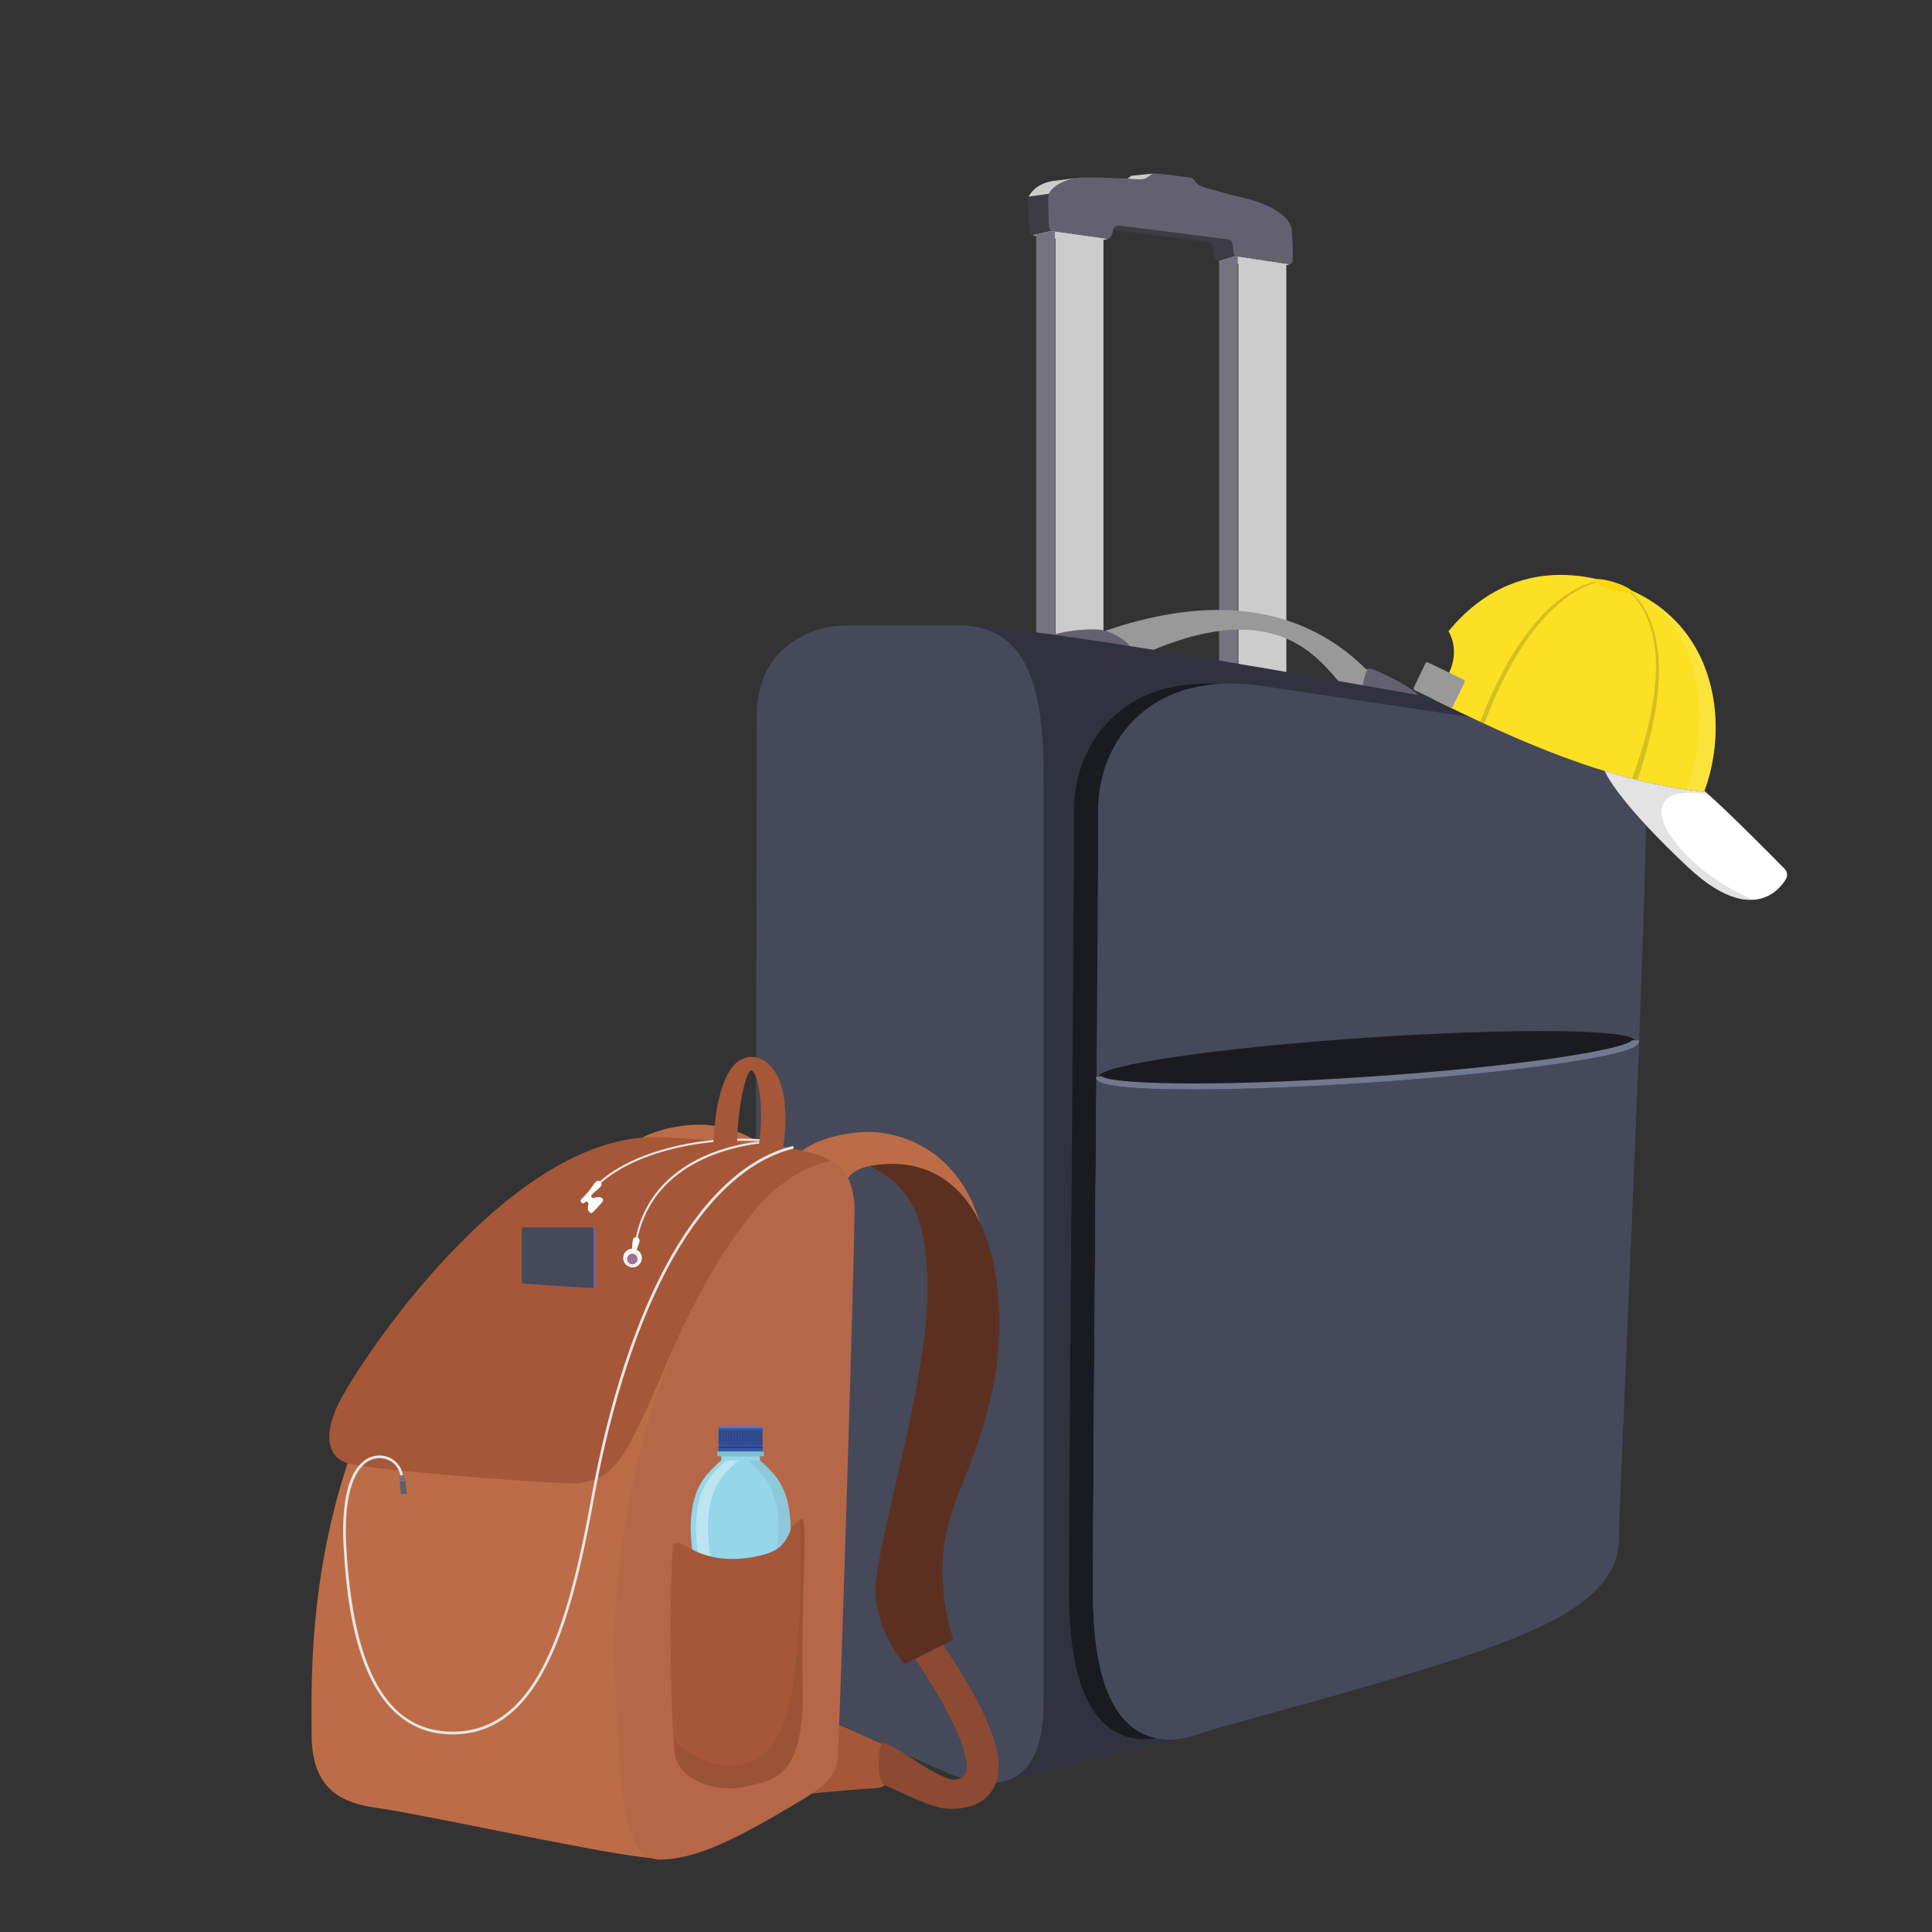 <svg width="80" height="80" viewBox="0 0 80 80" fill="none" xmlns="http://www.w3.org/2000/svg">
<rect x="0" y="0" width="80" height="80" fill="#333333" stroke="none"/>
<g clip-path="url(#clip0_1451_42157)">
<path d="M34.677 71.028C35.338 71.459 36.241 71.792 36.502 71.906C36.888 72.074 36.837 72.336 36.828 72.797C36.819 73.246 36.951 74.002 36.3 74.041C35.649 74.079 34.343 74.188 33.636 74.266C32.928 74.345 34.174 71.42 34.174 71.42L34.677 71.028Z" fill="#A55738"/>
<path d="M27.936 53.423C27.932 53.485 26.507 53.447 24.579 53.338C24.207 53.318 23.817 53.294 23.415 53.269C22.77 53.227 22.158 53.184 21.605 53.142C20.017 53.019 18.91 52.901 18.91 52.846C18.913 52.791 20.021 52.814 21.605 52.894C22.163 52.922 22.781 52.958 23.431 53C23.828 53.025 24.213 53.051 24.578 53.078C26.512 53.217 27.936 53.36 27.936 53.423Z" fill="#5B3021"/>
<path d="M16.19 62.353C16.168 62.127 16.336 61.923 16.562 61.902L19.522 61.62C19.748 61.599 19.951 61.767 19.972 61.993L20.643 69.087C20.665 69.314 20.497 69.517 20.271 69.539L17.311 69.821C17.084 69.842 16.882 69.674 16.86 69.447L16.19 62.353Z" fill="#CCCCCC"/>
<path d="M16.058 62.309C16.036 62.082 16.203 61.879 16.43 61.857L19.39 61.575C19.616 61.554 19.819 61.722 19.84 61.949L20.511 69.043C20.532 69.27 20.365 69.473 20.139 69.494L17.178 69.776C16.952 69.798 16.75 69.63 16.728 69.403L16.058 62.309Z" fill="#CCCCCC"/>
<path d="M16.063 62.352C16.042 62.125 16.209 61.922 16.435 61.9L19.396 61.618C19.622 61.597 19.824 61.765 19.846 61.992L20.517 69.086C20.538 69.312 20.371 69.516 20.144 69.537L17.184 69.819C16.958 69.841 16.755 69.673 16.734 69.446L16.063 62.352Z" fill="white"/>
<path d="M20.275 69.233C20.279 69.279 20.245 69.319 20.2 69.324L17.089 69.62C17.044 69.624 17.003 69.59 16.999 69.545L16.343 62.609C16.339 62.564 16.372 62.523 16.418 62.519L19.529 62.223C19.574 62.218 19.615 62.252 19.619 62.297L20.275 69.233Z" fill="#5A5F70"/>
<path opacity="0.31" d="M18.398 62.049C18.404 62.12 18.336 62.185 18.245 62.194L17.721 62.244C17.631 62.253 17.551 62.201 17.544 62.13C17.538 62.059 17.606 61.993 17.697 61.984L18.221 61.934C18.311 61.926 18.391 61.977 18.398 62.049Z" fill="black"/>
<path opacity="0.31" d="M18.366 62.052C18.373 62.123 18.304 62.189 18.214 62.197L17.69 62.247C17.599 62.256 17.52 62.204 17.513 62.133C17.506 62.062 17.575 61.996 17.665 61.988L18.189 61.938C18.28 61.929 18.359 61.98 18.366 62.052Z" fill="black"/>
<path d="M18.373 62.051C18.38 62.123 18.311 62.188 18.221 62.197L17.697 62.246C17.607 62.255 17.527 62.204 17.52 62.132C17.514 62.061 17.582 61.995 17.672 61.987L18.197 61.937C18.287 61.928 18.366 61.98 18.373 62.051Z" fill="#E6E6E6"/>
<path d="M14.916 63.761C13.584 63.469 14.234 70.043 14.419 70.822C14.589 71.536 14.101 72.921 16.909 73.41C18.866 73.751 21.35 74.145 22.402 74.267C23.453 74.389 24.742 74.727 24.549 71.983C24.402 69.891 24.529 66.454 24.591 65.66C24.652 64.866 24.734 63.748 22.649 64.028C19.329 64.475 18.188 64.479 14.916 63.761Z" fill="#5B3021"/>
<path d="M14.421 63.595C13.089 63.298 13.738 69.976 13.924 70.767C14.094 71.492 13.605 72.899 16.413 73.396C18.371 73.742 20.855 74.142 21.906 74.266C22.958 74.39 24.247 74.733 24.054 71.946C23.907 69.821 24.033 66.331 24.095 65.524C24.157 64.717 24.239 63.582 22.154 63.867C18.833 64.32 17.692 64.324 14.421 63.595Z" fill="#A55738"/>
<path d="M52.651 9.629C52.595 8.932 51.391 8.471 50.763 8.325C50.22 8.199 49.083 7.904 48.844 7.79C48.733 7.737 48.688 7.669 48.648 7.608C48.602 7.537 48.558 7.47 48.428 7.456C48.369 7.45 48.255 7.435 48.11 7.416C47.681 7.36 47.033 7.275 46.896 7.291C46.804 7.302 46.757 7.353 46.713 7.402C46.665 7.455 46.62 7.505 46.519 7.514C46.422 7.523 46.14 7.512 45.749 7.496C45.306 7.478 44.755 7.457 44.187 7.452C43.09 7.443 42.636 7.973 42.595 8.167C42.563 8.316 42.576 8.74 42.587 9.081C42.59 9.188 42.593 9.286 42.595 9.366C42.597 9.512 42.627 9.614 42.688 9.676C42.752 9.742 42.842 9.755 42.93 9.758C42.956 9.759 43.018 9.766 43.103 9.776C43.114 9.777 43.125 9.779 43.136 9.78C43.353 9.807 43.698 9.854 44.036 9.9C44.22 9.925 44.399 9.949 44.55 9.969C44.561 9.971 44.571 9.972 44.582 9.973C44.723 9.992 44.836 10.006 44.9 10.013C45.185 10.044 45.235 9.755 45.254 9.647C45.257 9.631 45.259 9.618 45.261 9.612L45.265 9.6C45.283 9.543 45.319 9.427 45.519 9.448C45.62 9.459 46.399 9.558 47.302 9.673C48.446 9.819 49.743 9.984 49.956 10.007V10.005C49.959 10.005 49.961 10.005 49.964 10.006C50.06 10.016 50.115 10.052 50.146 10.084C50.179 10.117 50.2 10.162 50.2 10.202C50.201 10.214 50.204 10.239 50.212 10.288C50.221 10.348 50.235 10.438 50.252 10.571C50.281 10.793 50.47 10.811 50.584 10.82C50.595 10.821 50.604 10.822 50.613 10.823C50.625 10.824 50.666 10.83 50.724 10.838C50.735 10.839 50.745 10.841 50.757 10.842C50.796 10.848 50.84 10.854 50.889 10.861C51.384 10.931 51.859 10.997 52.17 11.033C52.182 11.035 52.192 11.036 52.203 11.037C52.234 11.041 52.266 11.044 52.293 11.047C52.417 11.06 52.499 11.067 52.524 11.062C52.636 11.044 52.665 10.971 52.681 10.931C52.684 10.924 52.686 10.918 52.688 10.913C52.708 10.875 52.706 10.32 52.651 9.629Z" fill="#3D3C44"/>
<path d="M53.485 9.522C53.429 8.825 52.226 8.365 51.597 8.218C51.055 8.092 49.917 7.797 49.678 7.683C49.567 7.631 49.522 7.562 49.482 7.501C49.436 7.43 49.392 7.363 49.262 7.349C49.204 7.343 49.089 7.328 48.944 7.309C48.515 7.253 47.867 7.168 47.73 7.185C47.638 7.196 47.592 7.246 47.547 7.296C47.499 7.348 47.454 7.398 47.353 7.407C47.257 7.416 46.974 7.405 46.583 7.389C46.14 7.372 45.589 7.35 45.021 7.345C43.924 7.336 43.47 7.866 43.429 8.06C43.397 8.209 43.41 8.633 43.421 8.974C43.424 9.081 43.427 9.18 43.429 9.259C43.431 9.405 43.462 9.507 43.522 9.569C43.587 9.636 43.676 9.648 43.764 9.651C43.791 9.652 43.852 9.659 43.938 9.669C43.948 9.671 43.959 9.672 43.971 9.673C44.187 9.7 44.532 9.747 44.87 9.793C45.054 9.818 45.233 9.842 45.384 9.862C45.395 9.864 45.405 9.865 45.416 9.867C45.557 9.885 45.67 9.9 45.735 9.907C46.019 9.937 46.07 9.648 46.088 9.54C46.091 9.524 46.093 9.511 46.095 9.506L46.099 9.493C46.117 9.437 46.153 9.32 46.354 9.342C46.454 9.352 47.233 9.452 48.136 9.566C49.281 9.712 50.578 9.877 50.79 9.9V9.898C50.793 9.898 50.795 9.898 50.798 9.899C50.894 9.909 50.949 9.946 50.98 9.977C51.014 10.011 51.034 10.055 51.035 10.095C51.035 10.107 51.039 10.132 51.046 10.181C51.055 10.241 51.069 10.331 51.086 10.464C51.115 10.686 51.304 10.704 51.419 10.713C51.429 10.714 51.438 10.715 51.447 10.716C51.46 10.717 51.5 10.723 51.558 10.731C51.569 10.732 51.58 10.734 51.591 10.736C51.63 10.741 51.674 10.748 51.724 10.754C52.218 10.824 52.694 10.89 53.004 10.927C53.016 10.928 53.026 10.929 53.037 10.93C53.069 10.934 53.1 10.938 53.127 10.941C53.251 10.954 53.333 10.96 53.358 10.956C53.47 10.938 53.499 10.864 53.515 10.824C53.518 10.817 53.52 10.811 53.522 10.807C53.542 10.768 53.541 10.213 53.485 9.522Z" fill="#636170"/>
<path d="M42.771 9.743L43.522 9.569L45.851 9.899L45.017 10.059L42.771 9.743Z" fill="#CCCCCC"/>
<path d="M50.478 10.816L51.148 10.614L53.377 10.952L52.638 11.109L50.478 10.816Z" fill="#CCCCCC"/>
<path d="M47.717 7.189L46.857 7.277L46.685 7.393C46.685 7.393 47.217 7.455 47.385 7.407C47.481 7.379 47.717 7.189 47.717 7.189Z" fill="#CCCCCC"/>
<path d="M44.537 7.377C43.618 7.546 43.432 8.023 43.432 8.023L42.593 8.141C42.923 7.519 43.694 7.484 43.694 7.484C43.694 7.484 44.237 7.414 44.537 7.377Z" fill="#CCCCCC"/>
<path d="M45.211 9.809C45.207 9.819 45.203 9.829 45.199 9.838C45.152 9.939 45.065 10.031 44.899 10.013C44.834 10.007 44.721 9.993 44.581 9.973C44.569 9.973 44.559 9.971 44.547 9.969C44.396 9.949 44.218 9.925 44.034 9.9C43.923 9.885 43.811 9.87 43.703 9.855C43.696 9.854 43.688 9.853 43.682 9.853C43.47 9.824 43.275 9.798 43.134 9.78C43.123 9.779 43.112 9.777 43.101 9.776C43.016 9.766 42.954 9.76 42.928 9.758C42.92 9.758 42.913 9.757 42.905 9.757C42.867 9.755 42.827 9.75 42.791 9.738L42.905 9.712L43.52 9.569L43.682 9.592L43.703 9.595L45.211 9.809Z" fill="#3D3C44"/>
<path d="M52.695 10.848C52.694 10.864 52.693 10.877 52.691 10.887C52.69 10.901 52.688 10.909 52.686 10.913C52.684 10.918 52.681 10.924 52.679 10.931C52.663 10.97 52.633 11.045 52.522 11.062C52.496 11.066 52.414 11.06 52.291 11.047C52.264 11.044 52.232 11.041 52.201 11.037C52.19 11.036 52.18 11.035 52.168 11.033C51.94 11.007 51.625 10.964 51.278 10.915C51.27 10.915 51.262 10.913 51.254 10.912C51.134 10.896 51.011 10.878 50.887 10.861C50.838 10.854 50.794 10.848 50.755 10.843C50.743 10.841 50.733 10.839 50.722 10.838C50.663 10.829 50.624 10.824 50.611 10.823C50.602 10.822 50.592 10.821 50.582 10.82C50.556 10.818 50.526 10.815 50.496 10.81L51.147 10.614L51.254 10.63L51.278 10.634L52.695 10.848Z" fill="#3D3C44"/>
<path d="M45.848 9.899L45.811 9.906C45.788 9.91 45.761 9.91 45.733 9.906C45.72 9.905 45.707 9.904 45.692 9.902C45.625 9.894 45.529 9.882 45.415 9.867C45.403 9.866 45.394 9.864 45.382 9.862C45.324 9.855 45.263 9.847 45.199 9.838C45.094 9.824 44.982 9.809 44.868 9.793C44.53 9.747 44.185 9.7 43.968 9.674C43.957 9.672 43.946 9.67 43.936 9.669C43.85 9.659 43.788 9.653 43.762 9.651C43.742 9.65 43.723 9.649 43.703 9.647C43.697 9.646 43.689 9.645 43.682 9.644C43.621 9.635 43.565 9.615 43.52 9.569L43.682 9.592L43.703 9.595L45.211 9.808L45.692 9.876L45.848 9.899Z" fill="#636170"/>
<path d="M53.373 10.952L53.356 10.955C53.342 10.958 53.311 10.957 53.265 10.954C53.228 10.951 53.181 10.946 53.126 10.941C53.099 10.938 53.067 10.934 53.036 10.931C53.024 10.929 53.014 10.928 53.002 10.926C52.912 10.916 52.807 10.902 52.691 10.887C52.411 10.851 52.072 10.803 51.721 10.754C51.672 10.747 51.628 10.741 51.589 10.736C51.578 10.734 51.567 10.732 51.556 10.731C51.498 10.723 51.458 10.717 51.446 10.716C51.436 10.715 51.426 10.714 51.417 10.713C51.376 10.71 51.327 10.706 51.278 10.692C51.27 10.69 51.262 10.687 51.254 10.684C51.214 10.67 51.177 10.648 51.147 10.614L51.254 10.63L51.278 10.634L52.694 10.848L53.265 10.936L53.373 10.952Z" fill="#636170"/>
<path d="M45.849 9.899L45.812 9.906L45.692 9.929L45.014 10.06L43.703 9.875L43.682 9.872L42.906 9.762L42.769 9.743L42.791 9.738L42.906 9.712L43.52 9.569L43.682 9.592L43.703 9.595L45.211 9.809L45.692 9.877L45.849 9.899Z" fill="#CCCCCC"/>
<path d="M53.373 10.952L53.356 10.955L53.265 10.975L52.637 11.109L51.278 10.925L51.254 10.921L50.477 10.816V10.815L50.496 10.81L51.147 10.614L51.254 10.63L51.278 10.634L52.695 10.848L53.265 10.936L53.373 10.952Z" fill="#CCCCCC"/>
<path d="M45.692 9.877V28.489H43.703V9.595L45.211 9.809L45.692 9.877Z" fill="#CCCCCC"/>
<path d="M43.682 9.592V28.489H42.906V9.712L43.52 9.569L43.682 9.592Z" fill="#74737F"/>
<path d="M51.254 10.63V28.489H50.477V10.807C50.484 10.808 50.49 10.809 50.496 10.81L51.147 10.614L51.254 10.63Z" fill="#74737F"/>
<path d="M53.265 10.936V28.489H51.278V10.634L52.695 10.848L53.265 10.936Z" fill="#CCCCCC"/>
<path d="M58.771 28.822C58.759 28.82 58.74 28.789 58.74 28.789C58.256 28.306 56.979 27.761 56.835 27.713C56.674 27.659 56.585 27.692 56.538 27.732C56.542 27.736 56.546 27.74 56.551 27.744L56.524 27.771C56.52 27.767 56.515 27.763 56.511 27.759C56.499 27.775 56.492 27.789 56.49 27.796C56.487 27.804 56.227 28.552 56.342 28.779C56.343 28.779 56.344 28.78 56.345 28.78L56.344 28.784C56.353 28.8 56.364 28.814 56.377 28.824L56.4 28.793C56.399 28.793 56.398 28.791 56.398 28.791C57.242 28.91 58.075 29.027 58.884 29.141C58.883 29.147 58.921 29.154 58.922 29.147C58.937 29.048 58.878 28.937 58.771 28.822Z" fill="#636170"/>
<path d="M46.944 27.276C46.941 27.278 46.936 27.238 46.945 27.234C46.943 27.173 46.932 27.102 46.912 27.011C46.881 26.871 46.781 26.734 46.646 26.608L46.647 26.607C46.644 26.604 46.64 26.603 46.637 26.6C46.416 26.4 46.103 26.232 45.827 26.14C45.812 26.146 45.77 26.123 45.77 26.123C45.726 26.11 45.683 26.098 45.642 26.089C45.374 26.032 44.592 26.056 43.921 26.203L43.88 26.213C43.629 26.271 43.394 26.345 43.212 26.44C43.214 26.441 43.216 26.441 43.218 26.441C43.218 26.441 43.177 26.474 43.158 26.472C43.088 26.513 43.024 26.556 42.975 26.604C42.903 26.673 42.894 26.781 42.916 26.859C42.923 26.882 42.933 26.901 42.945 26.919C42.958 26.938 43.012 26.933 43.003 26.927C43.296 26.968 43.606 27.011 43.931 27.057C43.931 27.057 43.93 27.057 43.93 27.057C43.93 27.057 43.98 27.073 43.994 27.066C44.837 27.183 45.779 27.316 46.79 27.457C46.788 27.459 46.786 27.46 46.785 27.461C46.785 27.461 46.832 27.475 46.844 27.465C46.909 27.415 46.938 27.357 46.944 27.276Z" fill="#636170"/>
<path d="M56.423 28.811C56.308 28.583 56.568 27.835 56.571 27.827C56.574 27.82 56.58 27.806 56.592 27.79C56.596 27.794 56.601 27.798 56.605 27.802L56.632 27.775C56.627 27.771 56.623 27.767 56.619 27.763C55.607 26.741 54.43 26.03 53.106 25.632L53.072 25.625L53.073 25.622C52.557 25.469 52.019 25.363 51.459 25.307L51.457 25.314L51.42 25.306L51.42 25.303C51.297 25.291 51.172 25.281 51.046 25.273C49.451 25.181 47.676 25.465 45.769 26.119L45.77 26.123C45.77 26.123 45.812 26.146 45.827 26.14C46.102 26.232 46.416 26.4 46.636 26.6C46.639 26.603 46.644 26.604 46.647 26.607L46.645 26.608C46.781 26.734 46.881 26.871 46.911 27.011C46.931 27.102 46.943 27.173 46.944 27.234C46.936 27.238 46.941 27.278 46.944 27.276C47.097 27.203 47.246 27.134 47.393 27.069C47.393 27.069 47.433 27.04 47.45 27.043C48.994 26.36 50.239 26.089 51.256 26.073L51.262 26.044L51.3 26.052L51.295 26.073C51.921 26.068 52.459 26.159 52.925 26.314L52.927 26.302L52.965 26.31L52.961 26.326C54.198 26.75 54.919 27.61 55.427 28.217L55.466 28.263C55.472 28.264 55.479 28.265 55.486 28.266L55.476 28.275C55.484 28.286 55.494 28.297 55.504 28.308C55.577 28.393 55.663 28.488 55.775 28.605C55.846 28.679 55.951 28.727 56.06 28.763C56.124 28.784 56.19 28.802 56.251 28.815C56.288 28.823 56.323 28.83 56.355 28.836C56.378 28.841 56.399 28.845 56.418 28.849L56.425 28.815L56.426 28.811C56.425 28.811 56.424 28.811 56.423 28.811Z" fill="#999999"/>
<path d="M68.143 32.961C68.128 32.738 68.093 32.536 68.043 32.351C67.825 30.287 65.73 29.979 64.178 29.752C63.946 29.718 63.727 29.686 63.528 29.65C63.418 29.63 63.222 29.595 62.952 29.545C49.932 27.173 41.886 25.898 40.08 25.918C39.961 25.907 39.84 25.9 39.712 25.9C38.338 25.9 36.845 25.903 35.86 25.905C35.376 25.906 35.014 25.907 34.851 25.907C33.94 25.907 31.341 26.584 31.341 29.594C31.341 31.083 31.312 43.43 31.289 53.352C31.272 60.448 31.258 66.576 31.258 67.102C31.258 68.467 31.506 69.971 33.348 70.786C34.135 71.134 35.132 71.584 36.097 72.018C37.384 72.597 38.599 73.144 38.919 73.272C38.952 73.286 38.996 73.305 39.051 73.329C39.425 73.493 40.203 73.834 41.002 73.834H41.002C41.076 73.834 41.148 73.831 41.218 73.825V73.825C41.219 73.825 41.22 73.825 41.221 73.825C41.386 73.811 41.54 73.78 41.685 73.734C43.452 73.361 48.19 72.177 49.078 71.95C49.403 71.883 49.663 71.787 49.804 71.734C49.848 71.718 49.88 71.706 49.9 71.7C50.685 71.469 51.672 71.196 52.814 70.879C56.205 69.941 60.424 68.773 62.956 67.721C65.772 66.549 67.028 65.311 67.028 63.705C67.028 63.18 67.172 59.812 67.355 55.547C67.713 47.191 68.253 34.564 68.143 32.961Z" fill="#30323F"/>
<path d="M39.712 25.9C38.338 25.9 36.844 25.903 35.86 25.905C35.375 25.906 35.014 25.907 34.851 25.907C33.94 25.907 31.34 26.584 31.34 29.594C31.34 31.083 31.312 43.43 31.289 53.352C31.272 60.448 31.258 66.576 31.258 67.102C31.258 68.467 31.506 69.971 33.347 70.786C34.134 71.134 35.132 71.584 36.097 72.018C37.384 72.597 38.599 73.144 38.919 73.272C38.952 73.286 38.996 73.305 39.05 73.329C39.425 73.493 40.203 73.834 41.001 73.834H41.002C41.646 73.834 42.159 73.608 42.526 73.161C42.984 72.604 43.216 71.7 43.216 70.472V32.301C43.216 28.976 42.791 25.9 39.712 25.9Z" fill="#454959"/>
<path d="M68.143 32.961C67.992 30.759 66.036 30.477 64.742 30.289C64.603 30.269 64.471 30.25 64.35 30.23C63.095 30.02 55.071 28.82 52.29 28.407C51.825 28.338 51.372 28.303 50.943 28.303C47.182 28.303 45.469 31.02 45.469 33.544C45.469 36.536 45.422 42.432 45.372 48.676C45.318 55.347 45.263 62.245 45.263 65.984C45.263 70.973 46.974 72.02 48.41 72.02C49.036 72.02 49.574 71.819 49.804 71.734C49.847 71.717 49.88 71.705 49.9 71.699C50.685 71.469 51.671 71.195 52.814 70.879C56.205 69.941 60.424 68.773 62.955 67.721C65.772 66.549 67.028 65.311 67.028 63.705C67.028 63.18 67.172 59.812 67.355 55.547C67.713 47.191 68.253 34.564 68.143 32.961Z" fill="#454959"/>
<path d="M47.923 71.978C47.765 72.004 47.594 72.02 47.415 72.02C45.98 72.02 44.268 70.973 44.268 65.984C44.268 62.245 44.323 55.347 44.377 48.676C44.427 42.432 44.474 36.536 44.474 33.544C44.474 31.02 46.188 28.303 49.948 28.303C50.114 28.303 50.282 28.308 50.454 28.319C47.031 28.542 45.466 31.131 45.466 33.544C45.466 36.536 45.419 42.432 45.368 48.676C45.315 55.347 45.259 62.245 45.259 65.984C45.259 70.421 46.613 71.741 47.923 71.978Z" fill="#191B21"/>
<path d="M67.687 43.092C67.719 43.571 62.779 44.295 56.651 44.709C50.524 45.123 45.531 45.07 45.499 44.59C45.467 44.111 50.408 43.387 56.535 42.973C62.662 42.559 67.655 42.613 67.687 43.092Z" fill="#191B21"/>
<path d="M49.401 45.112C49.191 45.112 48.987 45.111 48.788 45.109C45.407 45.073 45.386 44.752 45.376 44.599C45.376 44.599 45.617 44.561 45.616 44.559C45.862 44.865 49.831 45.045 56.643 44.585C63.455 44.125 67.365 43.414 67.568 43.077C67.566 43.079 67.868 43.075 67.868 43.075C67.87 43.289 67.843 43.558 64.497 44.048C62.409 44.354 59.626 44.633 56.66 44.833C53.972 45.015 51.425 45.112 49.401 45.112Z" fill="#72788E"/>
<path d="M67.868 43.205C67.709 47.266 67.514 51.829 67.355 55.547C67.172 59.812 67.028 63.181 67.028 63.705C67.028 65.311 65.772 66.549 62.955 67.721C60.424 68.774 56.205 69.941 52.814 70.879C51.672 71.196 50.685 71.468 49.9 71.7C49.88 71.705 49.847 71.718 49.804 71.733C49.716 71.766 49.58 71.817 49.413 71.866C49.396 71.871 49.379 71.876 49.361 71.881C49.274 71.905 49.179 71.929 49.077 71.95C48.876 71.99 48.649 72.02 48.41 72.02C46.974 72.02 45.263 70.973 45.263 65.984C45.263 62.245 45.318 55.347 45.372 48.676C45.382 47.325 45.393 45.99 45.404 44.698C45.509 44.861 46.034 45.08 48.801 45.109C49 45.111 49.205 45.112 49.417 45.112C51.448 45.112 54.004 45.014 56.701 44.834C59.679 44.633 62.472 44.354 64.567 44.048C67.208 43.662 67.758 43.382 67.868 43.205Z" fill="url(#paint0_linear_1451_42157)"/>
<path d="M67.868 43.205C67.709 47.266 67.514 51.829 67.355 55.547C67.172 59.812 67.028 63.181 67.028 63.705C67.028 65.311 65.772 66.549 62.955 67.721C60.424 68.774 56.205 69.941 52.814 70.879C51.672 71.196 50.685 71.468 49.9 71.7C49.88 71.705 49.847 71.718 49.804 71.733C49.716 71.766 49.58 71.817 49.413 71.866C49.396 71.871 49.379 71.876 49.361 71.881C49.274 71.905 49.179 71.929 49.077 71.95C48.876 71.99 48.649 72.02 48.41 72.02C46.974 72.02 45.263 70.973 45.263 65.984C45.263 62.245 45.318 55.347 45.372 48.676C45.382 47.325 45.393 45.99 45.404 44.698C45.509 44.861 46.034 45.08 48.801 45.109C49 45.111 49.205 45.112 49.417 45.112C51.448 45.112 54.004 45.014 56.701 44.834C59.679 44.633 62.472 44.354 64.567 44.048C67.208 43.662 67.758 43.382 67.868 43.205Z" fill="#454959"/>
<path d="M70.58 32.749C71.255 30.899 71.189 28.818 70.403 27.183C69.721 25.765 68.522 24.736 66.935 24.207C63.455 23.047 61.231 24.616 59.978 26.137L59.98 26.138H59.98C60.585 27.237 59.818 28.275 59.449 28.774C59.412 28.825 59.378 28.87 59.35 28.91L59.391 28.939L59.377 28.966C62.697 30.603 66.571 32.383 70.53 32.78L70.567 32.784L70.58 32.749Z" fill="#FCE024"/>
<path d="M60.162 29.25C60.142 29.291 60.092 29.308 60.051 29.289L58.582 28.578C58.541 28.558 58.524 28.509 58.544 28.468L59.023 27.47C59.043 27.429 59.093 27.412 59.134 27.431L60.602 28.142C60.644 28.162 60.661 28.212 60.641 28.253L60.162 29.25Z" fill="#999999"/>
<path d="M73.94 36.419C73.772 36.69 73.391 37.157 72.711 37.247C72.19 37.315 71.608 37.15 70.974 36.755C70.625 36.536 70.26 36.249 69.879 35.892C67.289 33.456 66.604 32.268 66.444 31.926C67.782 32.335 69.151 32.642 70.529 32.78L70.567 32.783L70.578 32.752L70.59 32.762C71.517 33.564 73.508 35.58 73.897 35.976L73.896 35.978C74.018 36.103 74.034 36.264 73.94 36.419L73.94 36.419Z" fill="white"/>
<path opacity="0.11" d="M70.566 32.783L70.529 32.779C70.307 32.757 70.085 32.73 69.864 32.699C70.613 30.627 70.513 28.288 69.75 26.702C69.406 25.987 68.931 25.372 68.341 24.868C69.239 25.438 69.939 26.22 70.401 27.182C71.188 28.817 71.254 30.898 70.579 32.749L70.566 32.783Z" fill="white"/>
<path opacity="0.11" d="M72.598 37.258C72.107 37.291 71.563 37.122 70.975 36.755C70.625 36.536 70.26 36.249 69.88 35.892C67.29 33.456 66.605 32.268 66.444 31.926C67.782 32.335 69.151 32.642 70.53 32.78L70.567 32.783L70.579 32.753L70.59 32.763C70.638 32.804 70.687 32.847 70.74 32.894C66.944 32.292 69.325 35.912 72.598 37.258Z" fill="black"/>
<path opacity="0.15" d="M67.805 32.288C67.731 32.27 67.658 32.252 67.584 32.233C67.824 31.572 68.038 30.901 68.209 30.218C68.379 29.529 68.507 28.828 68.553 28.12C68.597 27.414 68.562 26.695 68.36 26.014C68.26 25.676 68.116 25.35 67.922 25.053C67.739 24.772 67.511 24.521 67.248 24.311C67.296 24.33 67.342 24.348 67.388 24.368L67.389 24.369C67.612 24.556 67.81 24.776 67.976 25.017C68.18 25.314 68.335 25.645 68.444 25.989C68.665 26.678 68.717 27.409 68.687 28.127C68.656 28.847 68.542 29.56 68.385 30.261C68.229 30.948 68.029 31.622 67.805 32.288Z" fill="black"/>
<path opacity="0.15" d="M66.461 24.052C66.126 24.097 65.803 24.205 65.502 24.354C65.181 24.513 64.884 24.717 64.609 24.946C64.057 25.404 63.591 25.961 63.184 26.552C62.779 27.147 62.424 27.776 62.113 28.426C61.958 28.752 61.813 29.082 61.678 29.416C61.609 29.583 61.544 29.752 61.48 29.921L61.465 29.963C61.407 29.936 61.351 29.91 61.294 29.884L61.306 29.854C61.371 29.683 61.438 29.514 61.508 29.346C61.647 29.009 61.796 28.677 61.955 28.349C62.274 27.695 62.631 27.056 63.056 26.462C63.481 25.87 63.964 25.312 64.537 24.856C64.824 24.631 65.135 24.432 65.467 24.28C65.745 24.153 66.041 24.061 66.342 24.02C66.382 24.03 66.421 24.04 66.461 24.052Z" fill="black"/>
<path d="M67.572 24.508C67.545 24.596 67.171 24.558 66.736 24.424C66.301 24.29 65.97 24.111 65.997 24.023C66.024 23.936 66.398 23.974 66.833 24.107C67.268 24.241 67.599 24.421 67.572 24.508Z" fill="#FFD60B"/>
<path d="M40.542 50.525C39.541 47.376 37.02 46.872 35.981 46.872C35.085 46.872 33.785 47.136 33.105 47.741L33.337 47.865L34.96 49.013C34.96 49.013 35.204 48.396 36.045 48.28C37.308 48.105 40.576 50.632 40.576 50.632L40.542 50.525Z" fill="#BC6D47"/>
<path d="M33.538 50.223C32.536 47.073 30.015 46.57 28.977 46.57C28.08 46.57 26.781 46.833 26.101 47.438L26.333 47.562L27.956 48.71C27.956 48.71 28.2 48.094 29.04 47.977C30.304 47.803 33.571 50.329 33.571 50.329L33.538 50.223Z" fill="#BC6D47"/>
<path d="M39.352 74.902C38.568 74.902 37.291 74.183 36.609 73.913C36.33 73.803 36.291 72.092 36.609 72.174C37.16 72.315 38.075 73.126 39.096 73.587C39.729 73.873 39.957 73.48 39.992 73.43C40.048 73.349 40.377 72.365 37.829 68.596L39 68.028C41.162 71.225 41.795 73.122 41.054 74.179C40.673 74.723 40.05 74.902 39.352 74.902Z" fill="#8C4A33"/>
<path d="M35.076 49.385C35.167 46.621 24.779 45.833 19.459 51.789C12.512 59.569 12.903 68.913 12.903 71.829C12.903 74.745 14.988 74.742 16.207 74.956C19.346 75.508 26.176 77.016 27.275 76.945C28.706 76.853 33.128 59.483 33.128 59.483C33.128 59.483 35.019 51.132 35.076 49.385Z" fill="#BC6D47"/>
<path d="M35.386 49.99C35.386 52.037 34.812 70.382 34.703 72.507C34.663 73.303 34.608 73.695 33.093 74.6C30.671 76.046 28.883 77 27.33 77C25.777 77 25.644 74.094 25.459 69.069C25.273 64.043 26.758 55.512 31.27 50.099C34.9 45.746 35.386 49.408 35.386 49.99Z" fill="#B56748"/>
<path d="M28.267 47.139C27.986 47.124 27.69 47.109 27.38 47.094C21.447 46.803 15.407 55.598 14.169 57.832C13.294 59.411 13.579 60.35 14.395 60.589C15.353 60.87 21.8 61.364 23.531 61.422C25.262 61.48 25.791 60.366 26.449 59.047C27.113 57.715 27.628 56.236 28.575 54.341C29.334 52.82 30.21 51.369 31.27 50.099C32.467 48.664 33.772 48.169 34.38 48.078C34.024 47.717 32.39 47.368 28.267 47.139Z" fill="#A55738"/>
<path d="M41.247 52.962C40.965 51.007 40.243 49.618 39.102 48.831C37.93 48.023 36.626 48.177 36.051 48.273C36.047 48.273 36.045 48.275 36.044 48.278C36.044 48.282 36.051 48.288 36.057 48.292C36.06 48.293 36.064 48.295 36.068 48.297C37.469 49.084 38.527 50.015 38.387 53.99C38.31 56.164 37.615 59.179 37.056 61.601C36.591 63.615 36.19 65.355 36.253 66.094C36.363 67.371 37.077 68.435 37.385 68.839C37.416 68.88 37.479 68.894 37.525 68.872C38.017 68.635 39.093 68.087 39.399 67.931C39.445 67.908 39.467 67.85 39.451 67.801C39.301 67.36 38.686 65.317 39.267 63.093C39.393 62.613 39.612 62.051 39.866 61.401C40.667 59.352 41.764 56.546 41.247 52.962Z" fill="#5B3021"/>
<path d="M31.58 59.099V60.152C31.58 60.185 31.553 60.212 31.52 60.212H29.812C29.779 60.212 29.752 60.185 29.752 60.152V59.099C29.752 59.066 29.779 59.039 29.812 59.039H31.52C31.553 59.039 31.58 59.066 31.58 59.099Z" fill="#3657A6"/>
<path opacity="0.43" d="M31.58 59.907H29.752V59.947H31.58V59.907Z" fill="black"/>
<g opacity="0.43">
<path d="M29.798 59.227H29.779V59.831H29.798V59.227Z" fill="black"/>
<path d="M29.86 59.227H29.841V59.831H29.86V59.227Z" fill="black"/>
<path d="M29.923 59.227H29.904V59.831H29.923V59.227Z" fill="black"/>
<path d="M29.986 59.227H29.967V59.831H29.986V59.227Z" fill="black"/>
<path d="M30.049 59.227H30.029V59.831H30.049V59.227Z" fill="black"/>
<path d="M30.111 59.227H30.092V59.831H30.111V59.227Z" fill="black"/>
<path d="M30.174 59.227H30.155V59.831H30.174V59.227Z" fill="black"/>
<path d="M30.237 59.227H30.218V59.831H30.237V59.227Z" fill="black"/>
<path d="M30.299 59.227H30.28V59.831H30.299V59.227Z" fill="black"/>
<path d="M30.362 59.227H30.343V59.831H30.362V59.227Z" fill="black"/>
<path d="M30.425 59.227H30.405V59.831H30.425V59.227Z" fill="black"/>
<path d="M30.488 59.227H30.468V59.831H30.488V59.227Z" fill="black"/>
<path d="M30.55 59.227H30.531V59.831H30.55V59.227Z" fill="black"/>
<path d="M30.613 59.227H30.594V59.831H30.613V59.227Z" fill="black"/>
<path d="M30.676 59.227H30.657V59.831H30.676V59.227Z" fill="black"/>
<path d="M30.738 59.227H30.719V59.831H30.738V59.227Z" fill="black"/>
<path d="M30.801 59.227H30.782V59.831H30.801V59.227Z" fill="black"/>
<path d="M30.864 59.227H30.845V59.831H30.864V59.227Z" fill="black"/>
<path d="M30.926 59.227H30.907V59.831H30.926V59.227Z" fill="black"/>
<path d="M30.989 59.227H30.97V59.831H30.989V59.227Z" fill="black"/>
<path d="M31.052 59.227H31.033V59.831H31.052V59.227Z" fill="black"/>
<path d="M31.114 59.227H31.095V59.831H31.114V59.227Z" fill="black"/>
<path d="M31.177 59.227H31.158V59.831H31.177V59.227Z" fill="black"/>
<path d="M31.24 59.227H31.221V59.831H31.24V59.227Z" fill="black"/>
<path d="M31.303 59.227H31.283V59.831H31.303V59.227Z" fill="black"/>
<path d="M31.365 59.227H31.346V59.831H31.365V59.227Z" fill="black"/>
<path d="M31.428 59.227H31.409V59.831H31.428V59.227Z" fill="black"/>
<path d="M31.491 59.227H31.471V59.831H31.491V59.227Z" fill="black"/>
<path d="M31.553 59.227H31.534V59.831H31.553V59.227Z" fill="black"/>
</g>
<path opacity="0.2" d="M31.58 59.099V59.132H29.752V59.099C29.752 59.066 29.779 59.039 29.812 59.039H31.52C31.553 59.039 31.58 59.066 31.58 59.099Z" fill="white"/>
<path d="M32.745 68.518C32.652 68.138 32.556 67.746 32.546 67.361C32.532 66.806 32.538 66.18 32.543 65.677C32.545 65.467 32.546 65.285 32.546 65.138C32.546 64.987 32.577 64.786 32.613 64.553C32.696 64.007 32.811 63.258 32.656 62.399C32.474 61.387 31.98 60.937 31.544 60.539L31.479 60.48L31.479 60.48L31.478 60.479L31.478 60.48H31.467V60.292H29.865V60.48H29.854L29.853 60.479L29.788 60.539C29.352 60.937 28.857 61.387 28.675 62.399C28.521 63.258 28.636 64.007 28.719 64.553C28.755 64.786 28.785 64.987 28.785 65.138C28.785 65.285 28.787 65.467 28.789 65.677C28.794 66.18 28.799 66.806 28.785 67.361C28.776 67.746 28.68 68.138 28.587 68.518C28.492 68.906 28.394 69.306 28.394 69.686C28.394 70.167 28.449 70.475 28.518 70.864C28.539 70.986 28.562 71.112 28.585 71.257C28.694 71.933 29.144 72.035 29.402 72.035C29.537 72.035 29.715 72.03 29.904 72.026C30.142 72.021 30.411 72.014 30.666 72.014C30.921 72.014 31.19 72.021 31.427 72.026C31.616 72.03 31.795 72.035 31.93 72.035C32.188 72.035 32.638 71.933 32.747 71.257C32.77 71.112 32.792 70.986 32.814 70.864C32.883 70.475 32.938 70.167 32.938 69.686C32.938 69.306 32.84 68.906 32.745 68.518Z" fill="#96D6E9"/>
<path opacity="0.36" d="M30.562 60.482L30.5 60.539C30.064 60.936 29.569 61.387 29.387 62.399C29.233 63.257 29.347 64.007 29.431 64.553C29.466 64.786 29.497 64.987 29.497 65.138C29.497 65.285 29.499 65.467 29.501 65.677C29.505 66.18 29.511 66.806 29.497 67.361C29.487 67.746 29.391 68.139 29.299 68.518C29.204 68.906 29.106 69.306 29.106 69.686C29.106 70.166 29.161 70.474 29.23 70.864C29.251 70.986 29.273 71.112 29.297 71.257C29.392 71.848 29.747 72 30.008 72.029C29.861 72.032 29.725 72.034 29.617 72.034C29.359 72.034 28.909 71.933 28.8 71.257C28.777 71.112 28.755 70.986 28.733 70.864C28.664 70.474 28.61 70.166 28.61 69.685C28.61 69.306 28.707 68.906 28.802 68.518C28.895 68.139 28.991 67.746 29.001 67.361C29.015 66.806 29.009 66.18 29.004 65.677C29.002 65.467 29.001 65.285 29.001 65.138C29.001 64.987 28.97 64.786 28.934 64.553C28.851 64.007 28.736 63.257 28.891 62.399C29.073 61.387 29.567 60.936 30.003 60.539L30.065 60.482L30.562 60.482Z" fill="white"/>
<path d="M31.636 60.269C31.636 60.285 31.623 60.299 31.606 60.299H29.726C29.709 60.299 29.696 60.285 29.696 60.269V60.133C29.696 60.117 29.709 60.103 29.726 60.103H31.606C31.623 60.103 31.636 60.117 31.636 60.133V60.269Z" fill="#7FBECC"/>
<path opacity="0.06" d="M30.982 60.482L31.044 60.539C31.48 60.936 31.975 61.387 32.157 62.399C32.311 63.257 32.196 64.007 32.113 64.553C32.077 64.786 32.046 64.987 32.046 65.138C32.046 65.285 32.045 65.467 32.043 65.677C32.038 66.18 32.032 66.806 32.046 67.361C32.056 67.746 32.152 68.139 32.245 68.518C32.34 68.906 32.438 69.306 32.438 69.686C32.438 70.166 32.383 70.474 32.314 70.864C32.292 70.986 32.27 71.112 32.247 71.257C32.152 71.848 31.796 72 31.535 72.029C31.682 72.032 31.818 72.034 31.926 72.034C32.185 72.034 32.635 71.933 32.743 71.257C32.767 71.112 32.789 70.986 32.81 70.864C32.879 70.474 32.934 70.166 32.934 69.685C32.934 69.306 32.836 68.906 32.741 68.518C32.649 68.139 32.553 67.746 32.543 67.361C32.529 66.806 32.535 66.18 32.539 65.677C32.541 65.467 32.543 65.285 32.543 65.138C32.543 64.987 32.573 64.786 32.609 64.553C32.692 64.007 32.807 63.257 32.653 62.399C32.471 61.387 31.977 60.936 31.54 60.539L31.478 60.482L30.982 60.482Z" fill="black"/>
<path d="M33.237 69.856C33.32 73.75 31.914 73.707 31.021 73.943C29.562 74.33 28.075 73.626 27.951 72.632C27.941 72.554 27.932 72.467 27.923 72.373C27.913 72.268 27.903 72.154 27.894 72.032C27.74 69.97 27.708 65.506 27.882 63.917C27.882 63.917 28.083 63.836 28.267 63.946C28.723 64.214 29.648 64.797 31.352 64.443C32.395 64.226 32.529 63.835 32.783 63.269C32.83 63.163 32.992 63.036 33.124 62.931C33.14 62.919 33.155 62.907 33.169 62.896C33.491 62.637 33.155 65.962 33.237 69.856Z" fill="#A55738"/>
<path opacity="0.06" d="M33.237 69.856C33.32 73.75 31.914 73.707 31.021 73.944C29.562 74.331 28.075 73.626 27.951 72.632C27.941 72.554 27.932 72.467 27.923 72.373C27.913 72.268 27.903 72.154 27.894 72.032C28.57 72.828 29.826 73.277 30.8 73.056C31.702 72.853 32.645 72.107 32.969 68.82C33.217 66.299 33.174 64.209 33.124 62.931C33.14 62.919 33.155 62.907 33.169 62.896C33.491 62.637 33.155 65.962 33.237 69.856Z" fill="black"/>
<path d="M18.741 71.818C17.079 71.818 15.855 70.848 15.104 68.934C14.464 67.301 14.296 65.322 14.225 63.976C14.16 62.736 14.254 61.124 15.072 60.49C15.383 60.249 15.791 60.199 16.137 60.36C16.475 60.516 16.687 60.843 16.706 61.236L16.594 61.241C16.577 60.886 16.394 60.602 16.09 60.461C15.782 60.319 15.418 60.364 15.141 60.578C14.532 61.051 14.246 62.255 14.337 63.97C14.61 69.175 16.051 71.705 18.741 71.705C20.295 71.705 21.507 70.845 22.447 69.075C23.247 67.568 23.871 65.421 24.468 62.112C25.203 58.045 26.346 54.562 27.775 52.041C29.222 49.486 30.975 47.898 32.845 47.45L32.871 47.559C31.032 48 29.304 49.569 27.872 52.096C26.45 54.607 25.311 58.077 24.578 62.133C23.979 65.452 23.352 67.61 22.546 69.127C21.585 70.938 20.34 71.818 18.741 71.818Z" fill="#E6E6E6"/>
<path d="M24.576 49.313L24.511 49.259C25.751 47.763 29.066 46.87 32.058 47.228L32.048 47.311C29.082 46.957 25.799 47.836 24.576 49.313Z" fill="#E6E6E6"/>
<path d="M24.671 50.908V53.339C24.299 53.318 23.91 53.295 23.507 53.269C22.863 53.228 22.251 53.185 21.698 53.142V50.908C21.698 50.863 21.735 50.825 21.78 50.825H24.589C24.634 50.825 24.671 50.863 24.671 50.908Z" fill="#75629B"/>
<path d="M24.578 50.908V53.339C24.207 53.318 23.817 53.295 23.415 53.269C22.77 53.228 22.158 53.185 21.605 53.142V50.908C21.605 50.863 21.642 50.825 21.687 50.825H24.496C24.542 50.825 24.578 50.863 24.578 50.908Z" fill="#454959"/>
<path d="M26.381 51.386L26.299 51.37C26.551 50.035 27.272 48.988 28.442 48.257C29.598 47.535 30.903 47.299 31.795 47.227L31.802 47.312C30.694 47.4 27.03 47.955 26.381 51.386Z" fill="#E6E6E6"/>
<path d="M16.79 61.324L16.548 61.348L16.601 61.873L16.842 61.848L16.79 61.324Z" fill="#5A5F70"/>
<path d="M16.785 61.323L16.547 61.346L16.551 61.097L16.725 61.078L16.785 61.323Z" fill="#7F6B7E"/>
<path d="M24.208 49.801C24.211 49.798 24.215 49.794 24.22 49.789C24.227 49.782 24.234 49.774 24.244 49.765C24.261 49.748 24.289 49.747 24.304 49.755C24.31 49.759 24.323 49.768 24.335 49.78C24.345 49.789 24.355 49.799 24.36 49.807C24.374 49.826 24.372 49.854 24.351 49.939C24.328 50.035 24.346 50.128 24.395 50.178C24.401 50.184 24.413 50.194 24.423 50.204C24.427 50.207 24.431 50.211 24.434 50.214C24.434 50.214 24.435 50.214 24.435 50.214L24.435 50.214C24.435 50.215 24.435 50.215 24.436 50.215C24.447 50.226 24.464 50.23 24.483 50.227C24.507 50.224 24.532 50.21 24.555 50.188C24.602 50.145 24.923 49.811 24.958 49.748C24.983 49.7 24.971 49.661 24.954 49.642C24.951 49.639 24.947 49.636 24.943 49.632C24.932 49.622 24.921 49.611 24.915 49.607C24.861 49.562 24.766 49.553 24.674 49.584C24.591 49.613 24.563 49.617 24.543 49.606C24.524 49.594 24.494 49.564 24.487 49.554C24.477 49.54 24.476 49.512 24.491 49.493C24.494 49.488 24.498 49.484 24.502 49.479C24.524 49.45 24.553 49.42 24.582 49.392C24.585 49.389 24.589 49.385 24.593 49.381C24.601 49.371 24.627 49.35 24.66 49.324C24.733 49.264 24.842 49.174 24.888 49.111C24.929 49.054 24.91 48.977 24.868 48.936C24.866 48.934 24.863 48.932 24.86 48.929C24.816 48.891 24.738 48.879 24.685 48.925C24.622 48.981 24.547 49.093 24.492 49.174C24.474 49.202 24.457 49.226 24.445 49.244C24.445 49.244 24.445 49.244 24.445 49.244C24.445 49.244 24.444 49.244 24.444 49.245C24.376 49.337 24.235 49.489 24.142 49.59C24.096 49.639 24.063 49.675 24.056 49.685C24.044 49.701 24.042 49.723 24.048 49.747C24.054 49.769 24.067 49.791 24.083 49.805L24.084 49.805C24.113 49.831 24.166 49.839 24.208 49.801Z" fill="white"/>
<path d="M24.141 49.589C24.194 49.531 24.264 49.456 24.326 49.385C24.321 49.381 24.306 49.379 24.297 49.378C24.295 49.378 24.293 49.378 24.292 49.378C24.286 49.377 24.284 49.381 24.282 49.386L24.281 49.388C24.281 49.388 24.261 49.427 24.205 49.485C24.172 49.52 24.117 49.552 24.042 49.582C24.04 49.583 24.039 49.584 24.038 49.584C24.025 49.589 24.02 49.597 24.022 49.608C24.023 49.614 24.038 49.669 24.04 49.673C24.041 49.675 24.041 49.676 24.042 49.677C24.043 49.682 24.046 49.688 24.049 49.693C24.051 49.69 24.052 49.687 24.054 49.684C24.062 49.674 24.095 49.639 24.141 49.589Z" fill="#9B7397"/>
<path d="M24.434 50.214L24.436 50.215L24.436 50.215L24.434 50.214Z" fill="black"/>
<path d="M24.434 50.213C24.431 50.211 24.427 50.207 24.423 50.203C24.413 50.194 24.401 50.184 24.395 50.178C24.346 50.128 24.328 50.035 24.352 49.939C24.372 49.854 24.374 49.826 24.361 49.807C24.355 49.798 24.345 49.788 24.335 49.78C24.323 49.768 24.31 49.758 24.304 49.755C24.289 49.747 24.261 49.748 24.244 49.764C24.234 49.774 24.227 49.782 24.221 49.789C24.215 49.794 24.211 49.798 24.208 49.801C24.166 49.839 24.113 49.831 24.084 49.805C24.084 49.806 24.084 49.806 24.084 49.806L24.083 49.806C24.113 49.833 24.167 49.84 24.209 49.802C24.212 49.799 24.216 49.795 24.221 49.789C24.227 49.783 24.235 49.775 24.245 49.765C24.262 49.75 24.289 49.748 24.304 49.756C24.314 49.762 24.347 49.789 24.36 49.807C24.373 49.826 24.371 49.854 24.35 49.939C24.339 49.988 24.337 50.037 24.346 50.08C24.355 50.121 24.371 50.156 24.395 50.179C24.4 50.184 24.412 50.195 24.423 50.205C24.427 50.209 24.431 50.212 24.434 50.215C24.434 50.215 24.434 50.215 24.434 50.214L24.434 50.213Z" fill="#CCCCCC"/>
<path d="M24.082 49.806L24.083 49.807L24.082 49.806Z" fill="black"/>
<path d="M24.502 49.479C24.498 49.484 24.494 49.489 24.491 49.493C24.476 49.512 24.477 49.54 24.487 49.554C24.494 49.564 24.524 49.595 24.543 49.606C24.563 49.617 24.591 49.613 24.674 49.585C24.766 49.553 24.861 49.562 24.915 49.607C24.921 49.611 24.933 49.622 24.943 49.632C24.947 49.636 24.951 49.639 24.954 49.642L24.954 49.641C24.955 49.641 24.955 49.642 24.955 49.642H24.955C24.952 49.639 24.948 49.635 24.944 49.631C24.938 49.626 24.933 49.621 24.927 49.616C24.923 49.612 24.919 49.608 24.916 49.606C24.89 49.584 24.855 49.571 24.813 49.566C24.769 49.561 24.721 49.567 24.673 49.583C24.591 49.611 24.563 49.616 24.544 49.605C24.524 49.594 24.494 49.564 24.488 49.554C24.479 49.539 24.477 49.512 24.491 49.494C24.495 49.489 24.499 49.484 24.504 49.479C24.503 49.479 24.503 49.48 24.503 49.48L24.502 49.479Z" fill="#CCCCCC"/>
<path d="M24.958 49.748C24.923 49.811 24.602 50.145 24.555 50.188C24.532 50.21 24.507 50.224 24.483 50.227C24.464 50.23 24.447 50.226 24.436 50.215C24.435 50.215 24.435 50.215 24.435 50.215C24.435 50.214 24.434 50.214 24.434 50.214L24.433 50.215C24.434 50.215 24.434 50.215 24.434 50.215C24.446 50.227 24.464 50.231 24.484 50.228C24.507 50.225 24.532 50.211 24.556 50.189C24.603 50.145 24.924 49.812 24.959 49.749L24.958 49.748C24.958 49.748 24.958 49.748 24.958 49.748Z" fill="#CCCCCC"/>
<path d="M24.961 49.748H24.96L24.959 49.75L24.961 49.748Z" fill="black"/>
<path d="M24.954 49.642C24.972 49.661 24.984 49.7 24.959 49.748C24.959 49.748 24.959 49.748 24.959 49.748L24.959 49.749L24.96 49.749C24.96 49.748 24.96 49.748 24.96 49.748C24.985 49.701 24.973 49.661 24.955 49.642C24.955 49.642 24.955 49.641 24.954 49.641L24.954 49.642Z" fill="#CCCCCC"/>
<path d="M24.861 48.929L24.862 48.929L24.861 48.929Z" fill="black"/>
<path d="M24.445 49.244L24.444 49.245L24.445 49.244Z" fill="black"/>
<path d="M24.445 49.244C24.458 49.226 24.474 49.202 24.492 49.174C24.547 49.093 24.622 48.981 24.685 48.925C24.738 48.879 24.816 48.891 24.861 48.93L24.86 48.929L24.861 48.928C24.854 48.922 24.846 48.917 24.837 48.912L24.836 48.911C24.79 48.887 24.729 48.886 24.684 48.925C24.621 48.98 24.546 49.092 24.491 49.174C24.473 49.202 24.456 49.226 24.444 49.243C24.444 49.243 24.444 49.243 24.444 49.243L24.445 49.244Z" fill="#CCCCCC"/>
<path d="M24.868 48.935L24.869 48.936L24.868 48.935Z" fill="black"/>
<path d="M24.886 48.957C24.881 48.949 24.875 48.942 24.869 48.935L24.868 48.936C24.868 48.936 24.868 48.936 24.868 48.936C24.91 48.977 24.929 49.054 24.888 49.111C24.842 49.174 24.733 49.264 24.66 49.324C24.627 49.35 24.602 49.371 24.593 49.381C24.593 49.381 24.593 49.38 24.594 49.38L24.595 49.381C24.604 49.371 24.629 49.35 24.661 49.325C24.733 49.265 24.843 49.175 24.889 49.112C24.924 49.063 24.916 49.001 24.887 48.958L24.886 48.957Z" fill="#CCCCCC"/>
<path d="M24.593 49.381C24.589 49.385 24.585 49.389 24.581 49.392C24.553 49.421 24.524 49.45 24.502 49.479L24.503 49.48C24.503 49.48 24.503 49.48 24.504 49.479C24.526 49.45 24.555 49.421 24.582 49.393C24.586 49.389 24.59 49.386 24.594 49.382C24.594 49.382 24.594 49.382 24.594 49.381L24.593 49.38C24.593 49.381 24.593 49.381 24.593 49.381Z" fill="#CCCCCC"/>
<path d="M24.327 49.385C24.327 49.385 24.327 49.385 24.327 49.385C24.264 49.456 24.195 49.531 24.141 49.589C24.095 49.638 24.062 49.674 24.055 49.684C24.053 49.687 24.051 49.69 24.05 49.693C24.05 49.693 24.05 49.693 24.05 49.693L24.049 49.694C24.049 49.694 24.049 49.694 24.049 49.694C24.034 49.728 24.052 49.779 24.082 49.806C24.083 49.806 24.083 49.806 24.083 49.806C24.083 49.806 24.083 49.806 24.083 49.806C24.083 49.806 24.083 49.806 24.083 49.807L24.084 49.806C24.084 49.806 24.084 49.806 24.084 49.805H24.083C24.067 49.791 24.054 49.769 24.048 49.747C24.042 49.723 24.044 49.701 24.056 49.685C24.063 49.675 24.096 49.639 24.142 49.59C24.235 49.489 24.376 49.337 24.444 49.245C24.444 49.244 24.445 49.244 24.445 49.244C24.445 49.244 24.445 49.244 24.445 49.243L24.444 49.243C24.444 49.243 24.444 49.243 24.444 49.243C24.415 49.282 24.373 49.332 24.327 49.384C24.327 49.384 24.328 49.384 24.328 49.384L24.327 49.385Z" fill="#CCCCCC"/>
<path d="M24.021 49.608C24.022 49.614 24.038 49.669 24.04 49.674C24.04 49.675 24.04 49.676 24.041 49.677C24.043 49.682 24.045 49.689 24.049 49.694C24.049 49.694 24.049 49.694 24.049 49.694L24.05 49.694C24.05 49.693 24.05 49.693 24.05 49.693C24.046 49.688 24.044 49.682 24.042 49.677C24.041 49.676 24.041 49.675 24.041 49.673C24.039 49.668 24.023 49.614 24.022 49.608C24.02 49.597 24.026 49.589 24.038 49.584C24.039 49.583 24.04 49.583 24.042 49.582C24.117 49.552 24.172 49.52 24.206 49.485C24.261 49.426 24.281 49.388 24.281 49.388L24.282 49.386C24.284 49.381 24.286 49.377 24.292 49.377C24.293 49.378 24.295 49.378 24.297 49.378C24.306 49.379 24.321 49.381 24.327 49.385C24.327 49.385 24.327 49.385 24.327 49.385L24.328 49.384C24.328 49.384 24.328 49.384 24.327 49.384C24.322 49.38 24.307 49.378 24.297 49.377C24.295 49.377 24.293 49.377 24.292 49.376C24.285 49.375 24.283 49.38 24.281 49.386L24.28 49.387C24.28 49.387 24.26 49.426 24.205 49.483C24.172 49.518 24.117 49.551 24.041 49.581C24.04 49.581 24.039 49.582 24.038 49.582C24.024 49.588 24.018 49.597 24.021 49.608Z" fill="#656166"/>
<path d="M24.868 48.936C24.868 48.937 24.868 48.937 24.868 48.937L24.869 48.936L24.869 48.936C24.869 48.936 24.869 48.936 24.869 48.935C24.869 48.935 24.869 48.935 24.869 48.935C24.868 48.934 24.867 48.933 24.866 48.932C24.864 48.931 24.863 48.93 24.862 48.929C24.862 48.929 24.861 48.929 24.861 48.929C24.861 48.929 24.861 48.928 24.861 48.928L24.86 48.929L24.86 48.93C24.863 48.932 24.866 48.934 24.868 48.936Z" fill="#CCCCCC"/>
<path d="M26.171 51.714C26.171 51.714 26.171 51.715 26.171 51.715L26.171 51.715C26.164 51.745 26.147 51.779 26.121 51.811C26.103 51.833 26.082 51.852 26.062 51.865C26.117 51.839 26.18 51.83 26.243 51.843C26.306 51.856 26.36 51.889 26.399 51.934C26.371 51.889 26.351 51.814 26.363 51.755C26.363 51.755 26.363 51.755 26.363 51.754C26.363 51.754 26.363 51.754 26.363 51.754C26.366 51.741 26.378 51.71 26.392 51.67C26.425 51.583 26.475 51.45 26.482 51.373C26.489 51.303 26.433 51.247 26.376 51.233C26.371 51.232 26.368 51.231 26.367 51.231C26.309 51.22 26.236 51.25 26.213 51.317C26.189 51.39 26.182 51.532 26.177 51.625C26.175 51.667 26.174 51.7 26.171 51.713C26.171 51.714 26.171 51.714 26.171 51.714Z" fill="white"/>
<path d="M26.406 51.943C26.408 51.945 26.41 51.948 26.412 51.95C26.412 51.951 26.413 51.952 26.414 51.953L26.414 51.953C26.46 52.016 26.481 52.098 26.464 52.18C26.432 52.335 26.281 52.434 26.127 52.402C25.974 52.37 25.875 52.218 25.907 52.064C25.924 51.98 25.977 51.913 26.046 51.874L26.046 51.874C26.094 51.849 26.156 51.778 26.17 51.714C26.17 51.712 26.171 51.709 26.171 51.706C25.996 51.715 25.85 51.841 25.814 52.013C25.771 52.222 25.905 52.427 26.113 52.471C26.321 52.514 26.526 52.38 26.569 52.171C26.605 52 26.521 51.826 26.366 51.747C26.365 51.75 26.364 51.752 26.364 51.755C26.351 51.817 26.375 51.899 26.406 51.943Z" fill="white"/>
<path d="M25.908 52.065C25.876 52.218 25.974 52.369 26.127 52.401C26.28 52.433 26.43 52.334 26.462 52.181C26.48 52.097 26.458 52.014 26.41 51.951C26.409 51.949 26.407 51.946 26.405 51.944C26.365 51.895 26.309 51.858 26.243 51.844C26.09 51.812 25.94 51.911 25.908 52.065ZM26.393 52.176C26.369 52.292 26.255 52.367 26.139 52.343C26.024 52.318 25.95 52.204 25.973 52.089C25.997 51.972 26.111 51.898 26.227 51.922C26.342 51.946 26.417 52.06 26.393 52.176Z" fill="white"/>
<path d="M26.14 52.341C26.255 52.365 26.368 52.291 26.392 52.176C26.415 52.061 26.341 51.947 26.227 51.923C26.112 51.899 25.999 51.974 25.975 52.089C25.951 52.204 26.025 52.318 26.14 52.341Z" fill="#9B7397"/>
<path d="M26.171 51.714L26.171 51.715L26.171 51.715L26.171 51.714Z" fill="black"/>
<path d="M26.172 51.706C26.172 51.706 26.171 51.706 26.171 51.706C26.17 51.709 26.17 51.712 26.17 51.714L26.17 51.714L26.171 51.714C26.173 51.7 26.175 51.667 26.177 51.626C26.182 51.532 26.189 51.391 26.213 51.317C26.235 51.25 26.308 51.221 26.366 51.231H26.366L26.366 51.23C26.359 51.228 26.351 51.228 26.342 51.228L26.341 51.228C26.288 51.229 26.231 51.259 26.212 51.317C26.188 51.391 26.181 51.532 26.176 51.626C26.174 51.66 26.173 51.688 26.171 51.705H26.172V51.706Z" fill="#CCCCCC"/>
<path d="M26.409 51.244C26.398 51.239 26.387 51.234 26.376 51.232L26.376 51.233H26.376H26.376C26.433 51.247 26.488 51.303 26.482 51.373C26.475 51.45 26.425 51.583 26.392 51.67C26.378 51.71 26.366 51.741 26.363 51.754L26.364 51.754C26.364 51.755 26.364 51.755 26.364 51.755C26.364 51.753 26.365 51.75 26.366 51.747C26.366 51.747 26.366 51.747 26.366 51.747L26.366 51.746L26.366 51.746C26.371 51.73 26.381 51.703 26.393 51.671C26.426 51.583 26.476 51.451 26.483 51.373C26.488 51.317 26.454 51.269 26.41 51.245L26.409 51.244Z" fill="#CCCCCC"/>
<path d="M26.376 51.232L26.377 51.233L26.376 51.232Z" fill="black"/>
<path d="M26.363 51.756L26.363 51.754L26.363 51.756Z" fill="black"/>
<path d="M26.113 52.472C26.214 52.493 26.317 52.474 26.403 52.417C26.49 52.36 26.549 52.273 26.57 52.171C26.606 52 26.522 51.825 26.366 51.746L26.366 51.746L26.366 51.747C26.366 51.747 26.366 51.747 26.366 51.747C26.521 51.826 26.604 52 26.569 52.171C26.526 52.38 26.321 52.514 26.113 52.471C25.905 52.427 25.771 52.222 25.814 52.013C25.85 51.841 25.996 51.715 26.171 51.706C26.171 51.706 26.172 51.706 26.172 51.706V51.705H26.171C25.996 51.714 25.849 51.84 25.813 52.013C25.792 52.115 25.811 52.218 25.868 52.305C25.924 52.392 26.011 52.451 26.113 52.472Z" fill="#CCCCCC"/>
<path d="M26.406 51.943C26.408 51.946 26.41 51.949 26.413 51.952C26.411 51.949 26.408 51.946 26.406 51.943Z" fill="black"/>
<path d="M26.411 51.951C26.458 52.014 26.48 52.097 26.462 52.181C26.431 52.334 26.28 52.433 26.127 52.401C25.974 52.369 25.876 52.218 25.908 52.065C25.94 51.911 26.09 51.813 26.243 51.844C26.309 51.858 26.365 51.895 26.405 51.944C26.403 51.941 26.401 51.938 26.399 51.935C26.36 51.89 26.306 51.856 26.243 51.843C26.18 51.83 26.117 51.839 26.062 51.865C26.057 51.869 26.052 51.873 26.046 51.875L26.046 51.874C25.977 51.913 25.924 51.981 25.907 52.065C25.875 52.218 25.973 52.37 26.127 52.402C26.281 52.434 26.431 52.335 26.463 52.181C26.481 52.098 26.46 52.016 26.414 51.953L26.413 51.954C26.412 51.953 26.411 51.952 26.411 51.951Z" fill="#CCCCCC"/>
<path d="M26.363 51.755C26.363 51.755 26.363 51.755 26.363 51.755C26.351 51.814 26.371 51.889 26.399 51.934C26.401 51.938 26.403 51.941 26.405 51.944C26.407 51.946 26.409 51.949 26.411 51.951C26.411 51.952 26.412 51.953 26.413 51.954L26.414 51.953L26.414 51.953C26.413 51.952 26.412 51.951 26.411 51.95C26.41 51.948 26.408 51.946 26.406 51.943C26.375 51.9 26.351 51.817 26.364 51.755C26.364 51.755 26.364 51.755 26.364 51.754L26.363 51.754C26.363 51.754 26.363 51.754 26.363 51.755Z" fill="#CCCCCC"/>
<path d="M26.046 51.874L26.046 51.874L26.046 51.875C26.051 51.873 26.057 51.869 26.062 51.865C26.082 51.852 26.103 51.833 26.121 51.811C26.146 51.779 26.164 51.745 26.171 51.715C26.171 51.715 26.171 51.714 26.171 51.714C26.171 51.714 26.171 51.714 26.171 51.714L26.17 51.714L26.17 51.714C26.156 51.778 26.093 51.85 26.046 51.874Z" fill="#CCCCCC"/>
<path d="M25.973 52.089C25.95 52.204 26.024 52.318 26.14 52.343C26.255 52.367 26.369 52.292 26.393 52.176C26.417 52.06 26.342 51.947 26.227 51.922C26.111 51.898 25.998 51.972 25.973 52.089ZM26.227 51.923C26.341 51.947 26.415 52.06 26.392 52.176C26.367 52.291 26.255 52.365 26.14 52.341C26.025 52.317 25.951 52.204 25.975 52.089C25.999 51.973 26.112 51.899 26.227 51.923Z" fill="#CCCCCC"/>
<path d="M26.377 51.233H26.377L26.377 51.232C26.377 51.232 26.377 51.232 26.377 51.232C26.374 51.231 26.372 51.231 26.37 51.231C26.369 51.23 26.368 51.23 26.367 51.23H26.367L26.366 51.23L26.366 51.231H26.367C26.368 51.231 26.371 51.232 26.377 51.233Z" fill="#CCCCCC"/>
<path d="M32.432 47.511L31.427 47.394C31.685 45.562 31.321 44.338 31.11 44.325C30.913 44.312 30.56 45.67 30.518 47.366L29.534 47.518C29.577 45.751 29.966 44.231 30.695 43.869C31.028 43.703 31.393 43.734 31.697 43.954C32.388 44.454 32.691 45.668 32.432 47.511Z" fill="#A55738"/>
</g>
<defs>
<linearGradient id="paint0_linear_1451_42157" x1="45.263" y1="57.612" x2="67.868" y2="57.612" gradientUnits="userSpaceOnUse">
<stop stop-color="#3A5DA3"/>
<stop offset="0.355" stop-color="#385A9F"/>
<stop offset="0.705" stop-color="#325093"/>
<stop offset="1" stop-color="#2A4283"/>
</linearGradient>
<clipPath id="clip0_1451_42157">
<rect width="80" height="80" fill="white"/>
</clipPath>
</defs>
</svg>

